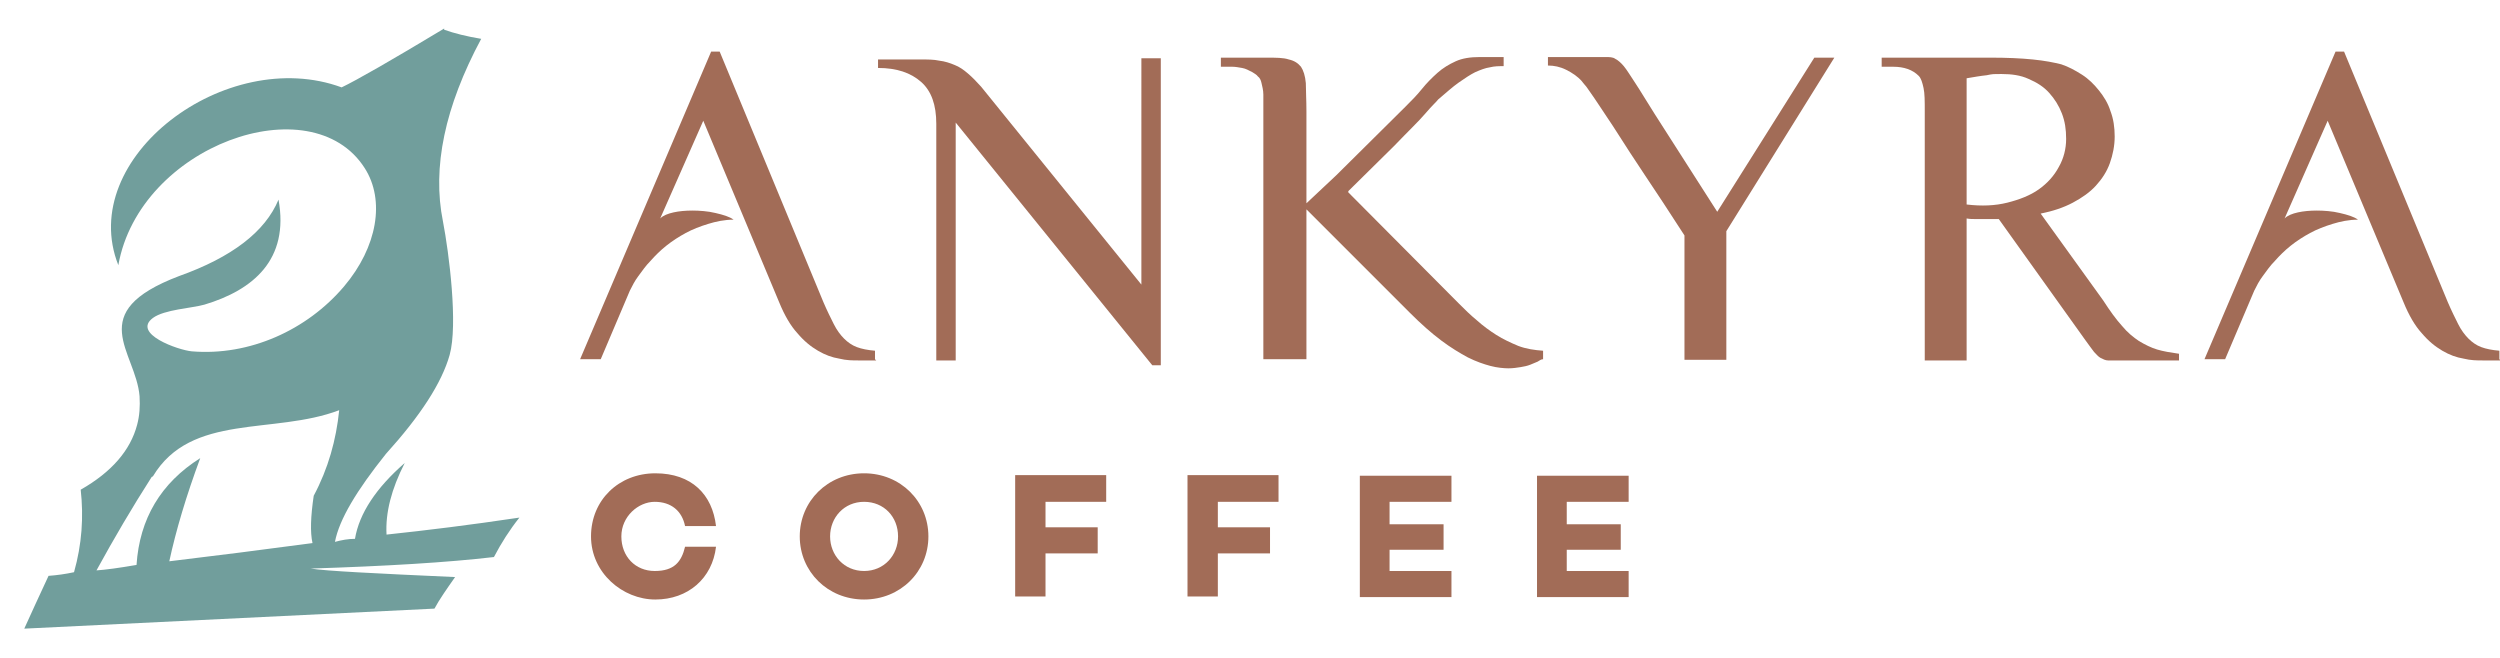 <?xml version="1.0" encoding="UTF-8"?> <svg xmlns="http://www.w3.org/2000/svg" id="Layer_1" version="1.1" viewBox="0 0 412 108.4"><defs><style> .st0 { fill: #a26c57; } .st1 { fill: #719e9c; fill-rule: evenodd; } .st2 { fill: none; stroke: #000; stroke-miterlimit: 10; stroke-width: 3px; } </style></defs><path d="M95.1-174h8.1l-10.2,33.2h-9l-5.7-22.3-5.8,22.3h-9l-10.2-33.2h8.5l6.2,25.2,6.1-25.3h8.9l6,25.2,6.1-25.1Z"></path><path d="M108.2-145.1c-3.2-3.2-4.9-7.3-4.9-12.4s1.6-9.2,4.9-12.4c3.3-3.1,7.4-4.7,12.2-4.7s8.9,1.6,12.2,4.7c3.3,3.1,4.9,7.2,4.9,12.4s-1.6,9.3-5,12.4c-3.3,3.2-7.4,4.7-12.3,4.7-4.7.1-8.7-1.5-12-4.7ZM120.4-147.5c2.4,0,4.4-.9,6.1-2.6,1.7-1.7,2.5-4.2,2.5-7.4s-.8-5.6-2.5-7.3-3.7-2.6-6.1-2.6-4.4.9-6,2.6-2.5,4.2-2.5,7.4.8,5.7,2.5,7.4c1.6,1.7,3.6,2.5,6,2.5Z"></path><path d="M143.5-145.1c-3.2-3.2-4.9-7.3-4.9-12.4s1.6-9.2,4.9-12.4c3.3-3.1,7.4-4.7,12.2-4.7s8.9,1.6,12.2,4.7c3.3,3.1,4.9,7.2,4.9,12.4s-1.6,9.3-5,12.4c-3.3,3.2-7.4,4.7-12.3,4.7-4.7.1-8.8-1.5-12-4.7ZM155.7-147.5c2.4,0,4.4-.9,6.1-2.6,1.7-1.7,2.5-4.2,2.5-7.4s-.8-5.6-2.5-7.3-3.7-2.6-6.1-2.6-4.4.9-6,2.6-2.5,4.2-2.5,7.4.8,5.7,2.5,7.4c1.6,1.7,3.6,2.5,6,2.5Z"></path><path d="M179.4-145.1c-3-3.2-4.5-7.3-4.5-12.3s1.5-9.1,4.4-12.3c3-3.2,6.7-4.8,11.3-4.8s8,1.9,10.4,5.6v-16.3h8.4v44.4h-8.4v-5.6c-2.5,4-6,6.1-10.5,6.1s-8.2-1.6-11.1-4.8ZM198.4-150.3c1.8-1.7,2.6-4.1,2.6-7.2s-.9-5.4-2.6-7.2c-1.8-1.7-3.8-2.6-6.2-2.6s-4.4.9-6.2,2.6c-1.7,1.7-2.6,4.1-2.6,7.1s.9,5.4,2.6,7.2c1.8,1.8,3.8,2.6,6.1,2.6,2.5.2,4.5-.7,6.3-2.5Z"></path><path d="M222.5-174v5c2.1-3.6,5.6-5.5,10.3-5.5s4.8.6,6.8,1.7c2,1.2,3.5,2.8,4.6,5,1.2-2.1,2.8-3.7,4.8-4.9s4.3-1.8,6.8-1.8c4,0,7.2,1.2,9.6,3.7s3.6,6,3.6,10.4v19.6h-8.4v-18.4c0-2.6-.7-4.6-2-6s-3.1-2.1-5.4-2.1-4.1.7-5.4,2.1-2,3.4-2,6v18.4h-8.4v-18.4c0-2.6-.7-4.6-2-6s-3.1-2.1-5.4-2.1-4.1.7-5.4,2.1-2,3.4-2,6v18.4h-8.6v-33.2h8.5Z"></path><path d="M277.4-145.1c-3-3.2-4.5-7.3-4.5-12.3s1.5-9.1,4.4-12.3c3-3.2,6.7-4.8,11.3-4.8s8,1.9,10.4,5.6v-5.2h8.4v33.2h-8.4v-5.6c-2.5,4-6,6.1-10.5,6.1-4.4.1-8.1-1.5-11.1-4.7ZM296.4-150.3c1.8-1.7,2.6-4.1,2.6-7.2s-.9-5.4-2.6-7.2c-1.8-1.7-3.8-2.6-6.2-2.6s-4.4.9-6.2,2.6c-1.7,1.7-2.6,4.1-2.6,7.1s.9,5.4,2.6,7.2c1.8,1.8,3.8,2.6,6.2,2.6s4.5-.7,6.2-2.5Z"></path><path d="M321.5-174v5.8c2.2-4.2,5.5-6.4,9.7-6.4v8.6h-2.1c-2.5,0-4.4.6-5.7,1.9-1.3,1.3-1.9,3.4-1.9,6.5v16.7h-8.5v-33.1h8.5Z"></path><path d="M350.7-147.9h4v7.1h-5.3c-3.4,0-6-.8-7.9-2.3-1.8-1.6-2.8-4.1-2.8-7.7v-16.3h-3.5v-6.9h3.5v-8.3h8.5v8.2h7.4v6.9h-7.4v16.3c0,1.1.3,1.9.8,2.3.6.5,1.5.7,2.7.7Z"></path><circle class="st2" cx="24.2" cy="-156.7" r="22.7"></circle><polyline points="10 -145.4 23.9 -174.1 39 -145.4"></polyline><rect x="22.5" y="-145.6" width="2.9" height="6.3"></rect><path d="M368.2-145.6c0,1.4-.5,2.5-1.4,3.4s-2.1,1.4-3.4,1.4-2.5-.5-3.4-1.4-1.4-2.1-1.4-3.4.5-2.5,1.4-3.4,2-1.4,3.4-1.4,2.5.5,3.4,1.4,1.4,2.1,1.4,3.4Z"></path><g><g><path class="st0" d="M144.4,59.4c-.3,0-.8,0-1.3,0-.5,0-1,0-1.6,0-1,0-2,0-3.2-.3-1.2-.2-2.3-.6-3.5-1.3-1.2-.7-2.3-1.6-3.4-2.9-1.1-1.2-2.1-2.9-3-5.1l-12.5-29.9-7.1,16.1c.5-.5,1.3-.8,2.2-1,.9-.2,2-.3,3.1-.3s2.6.1,3.8.4c1.3.3,2.3.6,3,1.1-1.5,0-2.9.3-4.2.7-1.3.4-2.6.9-3.7,1.5s-2.2,1.3-3.2,2.1c-1,.8-1.8,1.6-2.6,2.5-.8.8-1.4,1.7-2,2.5-.6.8-1,1.6-1.4,2.4l-4.8,11.3h-3.4l21.6-50.7h1.4l17.1,41.3c.6,1.4,1.2,2.6,1.7,3.6.5,1,1.1,1.8,1.7,2.4.6.6,1.3,1.1,2.1,1.4.8.3,1.8.5,3,.6v1.4Z"></path><path class="st0" d="M144.8,9.8h6.9c1.2,0,2.2,0,3.1.2.9.1,1.8.4,2.5.7.8.3,1.5.8,2.2,1.4.7.6,1.4,1.3,2.2,2.2l26.4,32.6V9.6h3.2v50.6h-1.4l-32.4-40v39.2h-3.2V20.4c0-3.1-.8-5.4-2.5-6.9-1.7-1.5-4-2.3-7.1-2.3v-1.4Z"></path><path class="st0" d="M222.2,31.7l18.2,18.3c1,1,1.9,1.9,3,2.8,1,.9,2.1,1.7,3.2,2.4,1.1.7,2.4,1.3,3.6,1.8,1.3.5,2.7.7,4.1.8v1.4c-.3,0-.6.2-.9.4-.4.2-.8.3-1.2.5-.5.2-1,.3-1.6.4-.6.1-1.3.2-2,.2s-1.9-.1-3-.4c-1.1-.3-2.3-.7-3.7-1.4-1.3-.7-2.8-1.6-4.4-2.8-1.6-1.2-3.3-2.7-5.2-4.6l-17-17v24.7h-7.1V18.5c0-1.2,0-2.2,0-2.9,0-.8-.2-1.4-.3-1.9-.1-.5-.3-.9-.6-1.1-.2-.3-.6-.5-.9-.7-.6-.3-1.1-.6-1.7-.7-.6-.1-1.1-.2-1.6-.2h-1.9v-1.5h7.5c1.6,0,2.8,0,3.7.3.9.2,1.5.6,2,1.2.4.6.7,1.5.8,2.7,0,1.2.1,2.8.1,4.7v15.1l4.9-4.6,11.4-11.3c1-1,1.9-1.9,2.7-2.9.8-1,1.7-1.9,2.6-2.7.9-.8,1.9-1.4,3-1.9,1.1-.5,2.4-.7,4-.7h3.9v1.5c-.8,0-1.5,0-2.3.2-.7.1-1.5.4-2.4.8-.8.4-1.7,1-2.7,1.7-1,.7-2.1,1.7-3.4,2.8-.2.3-1,1-2.1,2.3s-2.9,3-5.1,5.3l-7.6,7.5Z"></path><path class="st0" d="M302.3,9.5l-17.8,28.6v21.2h-6.9v-20.5c-2.5-3.9-4.7-7.2-6.5-9.9-1.8-2.7-3.3-5-4.5-6.9-1.2-1.9-2.2-3.3-2.9-4.4-.7-1.1-1.3-1.9-1.7-2.5-.4-.6-.7-1-.9-1.2s-.3-.4-.4-.5c-.7-.8-1.6-1.4-2.6-1.9s-2-.7-3-.7v-1.4h4.9c1.2,0,2.1,0,2.8,0,.6,0,1.1,0,1.3,0h.5c.6,0,1.2,0,1.6.3.4.2.9.6,1.4,1.2.5.6,1.1,1.6,1.9,2.8.8,1.2,1.8,2.9,3.2,5.1l10.3,16.1,16-25.4h3.4Z"></path><path class="st0" d="M359.1,59.4h-10c-.7,0-1.3,0-1.7,0-.4,0-.8-.2-1.2-.4-.4-.2-.7-.6-1.1-1-.4-.5-.8-1.1-1.4-1.9l-14.3-20c-.6,0-1.1,0-1.5,0-.4,0-.8,0-1.2,0-.4,0-.8,0-1.2,0-.4,0-.9,0-1.4-.1v23.4h-6.9V18.3c0-1.6,0-2.9-.2-3.8-.2-.9-.4-1.6-.8-2-1-1-2.4-1.5-4.2-1.5h-1.9v-1.5h17.9c2.7,0,5,.1,7,.3s3.5.5,4.7.8c1.2.4,2.3,1,3.4,1.7,1.1.7,2,1.6,2.8,2.6.8,1,1.5,2.1,1.9,3.4.5,1.3.7,2.7.7,4.2s-.3,3-.8,4.4c-.5,1.4-1.3,2.6-2.3,3.7-1,1.1-2.3,2-3.8,2.8-1.5.8-3.3,1.4-5.3,1.8l10.3,14.3c1.1,1.7,2.1,3.1,3.1,4.2.9,1.1,1.9,1.9,2.8,2.5,1,.6,2,1.1,3,1.4s2.2.5,3.6.7v1.3ZM324.1,33.7c2.5.3,4.7.2,6.7-.3,2-.5,3.8-1.2,5.2-2.2,1.4-1,2.5-2.2,3.3-3.7.8-1.4,1.2-3,1.2-4.6s-.2-2.9-.7-4.2c-.5-1.3-1.2-2.4-2.1-3.4-.9-1-2-1.7-3.4-2.3-1.3-.6-2.8-.8-4.4-.8s-1.5,0-2.5.2c-1,.1-2.1.3-3.3.5v20.7Z"></path><path class="st0" d="M412.1,59.4c-.3,0-.8,0-1.3,0-.5,0-1,0-1.6,0-1,0-2,0-3.2-.3-1.2-.2-2.3-.6-3.5-1.3-1.2-.7-2.3-1.6-3.4-2.9-1.1-1.2-2.1-2.9-3-5.1l-12.5-29.9-7.1,16.1c.5-.5,1.3-.8,2.2-1,.9-.2,2-.3,3.1-.3s2.6.1,3.8.4c1.3.3,2.3.6,3,1.1-1.5,0-2.9.3-4.2.7-1.3.4-2.6.9-3.7,1.5s-2.2,1.3-3.2,2.1c-1,.8-1.8,1.6-2.6,2.5-.8.8-1.4,1.7-2,2.5-.6.8-1,1.6-1.4,2.4l-4.8,11.3h-3.4l21.6-50.7h1.4l17.1,41.3c.6,1.4,1.2,2.6,1.7,3.6.5,1,1.1,1.8,1.7,2.4.6.6,1.3,1.1,2.1,1.4.8.3,1.8.5,3,.6v1.4Z"></path></g><g><path class="st0" d="M112.9,90.1h5.1c-.6,5.2-4.6,8.7-10,8.7s-10.6-4.4-10.6-10.4,4.6-10.4,10.6-10.4,9.4,3.5,10,8.7h-5.1c-.5-2.5-2.3-4-5-4s-5.5,2.4-5.5,5.7,2.3,5.7,5.5,5.7,4.4-1.5,5-4Z"></path><path class="st0" d="M153,88.4c0,5.8-4.6,10.4-10.6,10.4s-10.6-4.6-10.6-10.4,4.6-10.4,10.6-10.4,10.6,4.6,10.6,10.4ZM148,88.4c0-3.2-2.3-5.7-5.6-5.7s-5.6,2.6-5.6,5.7,2.3,5.7,5.6,5.7,5.6-2.6,5.6-5.7Z"></path><path class="st0" d="M172.3,82.7v4.2h8.6v4.3h-8.6v7.1h-5v-20h15v4.4h-10Z"></path><path class="st0" d="M200.7,82.7v4.2h8.6v4.3h-8.6v7.1h-5v-20h15v4.4h-10Z"></path><path class="st0" d="M229,82.7v3.7h8.9v4.2h-8.9v3.5h10.2v4.3h-15.1v-20h15.1v4.3h-10.2Z"></path><path class="st0" d="M258.2,82.7v3.7h8.9v4.2h-8.9v3.5h10.2v4.3h-15.1v-20h15.1v4.3h-10.2Z"></path></g><path class="st1" d="M25.2,78.5c6.3-10.5,19.9-6.8,30.7-10.9-.5,4.9-1.8,9.6-4.2,14.1-.5,3.4-.6,6-.2,7.8-8.2,1.1-16.1,2.1-23.6,3,1.1-5.1,2.8-10.8,5.1-17-6.5,4.1-10,10-10.5,17.6-2.9.5-5.1.8-6.6.9,2.9-5.3,5.9-10.4,9.1-15.4h0ZM73.2,4.7c-8.8,5.3-14.4,8.5-16.9,9.7-19-7-43.8,11.6-36.8,29.3,3.5-19.7,31.8-29.8,40.6-16,3.4,5.3,2.1,13-3.4,19.5-6.1,7.2-15.6,11.5-25.1,10.7-2.2-.2-9.9-2.9-6.4-5.5,1.9-1.4,6.4-1.6,8.5-2.2,8-2.4,14-7.4,12.2-17.3-2.2,5.3-7.7,9.5-16.4,12.6-15.8,6-7.1,12.4-6.5,19.8.1,1.7,0,3.2-.4,4.7-1.1,4.2-4.2,7.8-9.3,10.7.5,4.5.2,9-1.1,13.6-1.4.3-2.8.5-4.2.6-1.6,3.4-2.9,6.3-4,8.7l67.6-3.3c.8-1.5,2-3.2,3.4-5.2-13.3-.6-21.3-1-23.8-1.4,12.4-.4,22.5-1,30.2-1.9,1.2-2.3,2.6-4.5,4.2-6.5-8,1.2-15.3,2.1-21.9,2.8-.2-3.6.8-7.5,3-11.8-4.7,4.1-7.5,8.3-8.2,12.5-1.1,0-2.2.2-3.3.5.7-3.7,3.6-8.5,8.4-14.5,5.7-6.3,9.2-11.7,10.5-16.3,1.4-5-.1-16.8-1.1-22-1.8-8.9.3-18.9,6.3-30.1-2.4-.4-4.4-.9-6.1-1.5h0Z"></path></g></svg> 